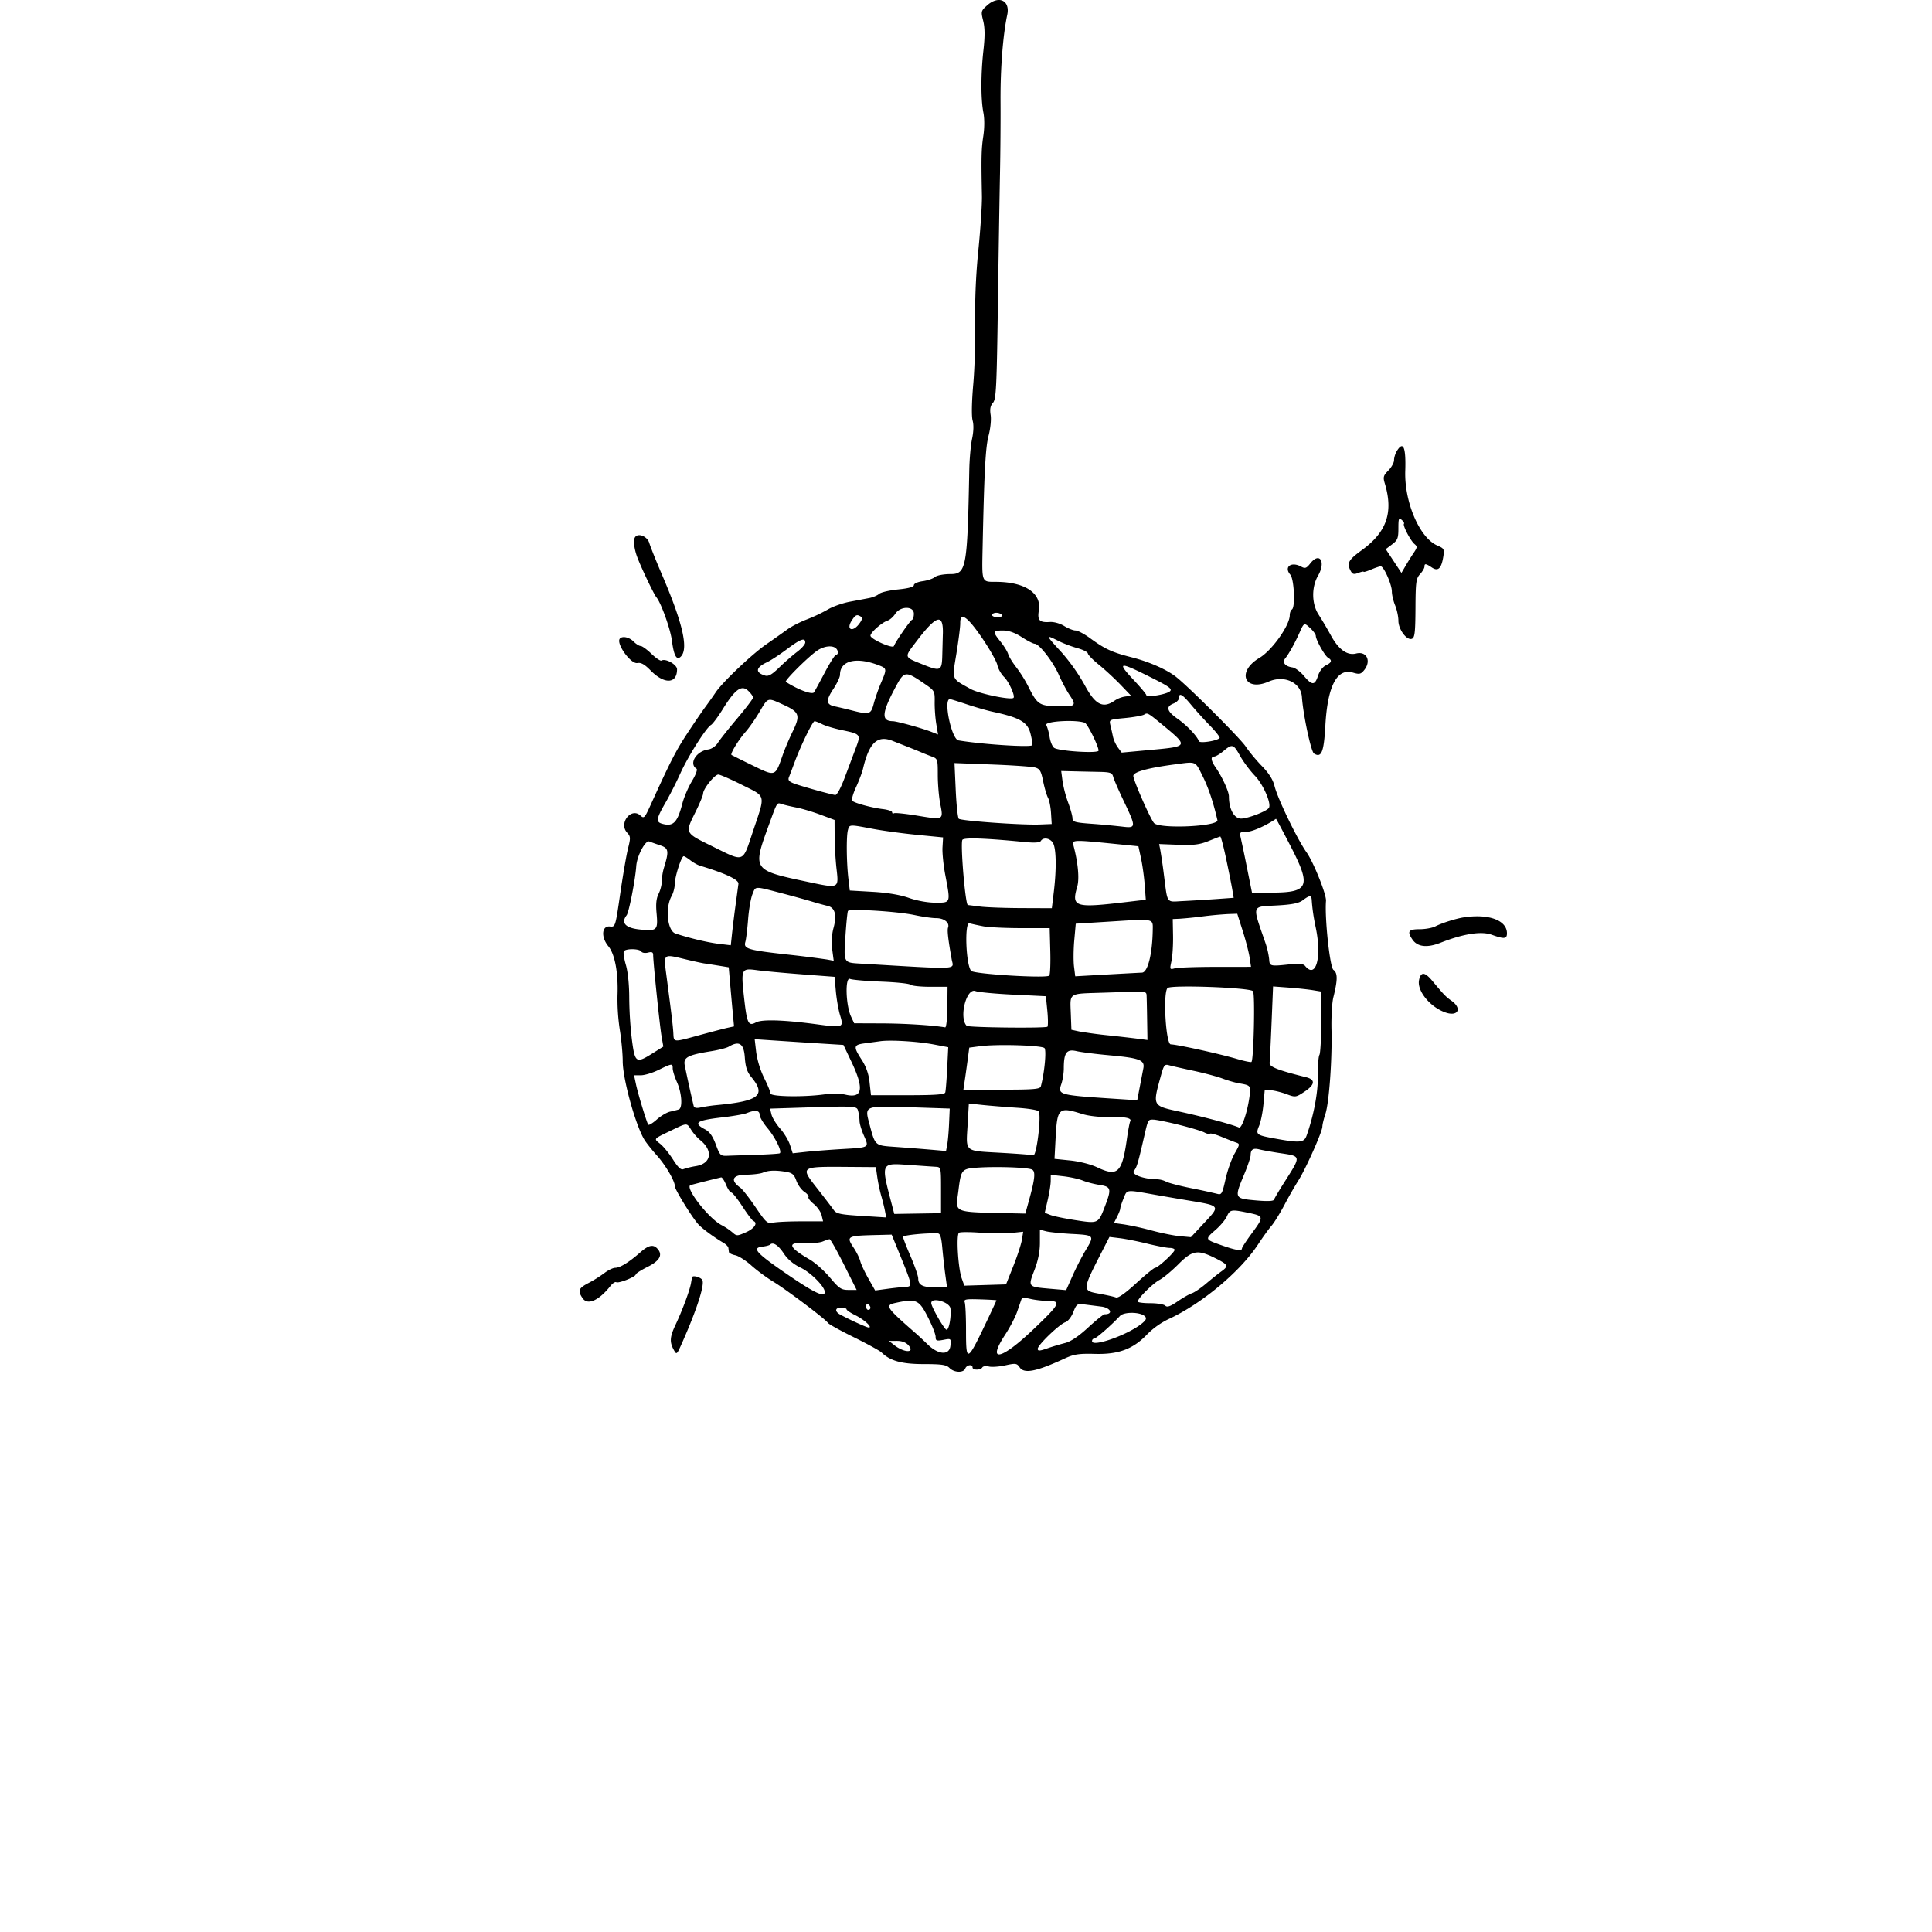 <svg width="100" height="100" fill="none" xmlns="http://www.w3.org/2000/svg">
  <path fill-rule="evenodd" clip-rule="evenodd" d="M51.086.284c-.309.276-.317.308-.196.797.09.362.093.8.013 1.512-.138 1.226-.139 2.547-.003 3.237.061.314.06.793-.006 1.222-.1.663-.11 1.113-.07 3.074.01.44-.073 1.704-.183 2.806a33.348 33.348 0 0 0-.167 3.723c.018.945-.026 2.402-.099 3.238-.08.925-.093 1.657-.033 1.872.062.22.052.572-.027.943-.07.325-.135 1.054-.145 1.621-.098 5.07-.154 5.384-.975 5.384-.353 0-.7.066-.803.153-.1.085-.386.182-.636.216-.253.034-.454.125-.454.204 0 .092-.285.17-.815.223-.448.045-.891.148-.984.23-.093.082-.32.178-.506.214-.186.036-.641.123-1.012.192-.371.07-.883.25-1.138.402a8.46 8.46 0 0 1-1.086.514c-.343.13-.792.361-.999.512a73.67 73.67 0 0 1-1.107.781c-.746.518-2.274 1.97-2.615 2.487-.104.157-.342.492-.528.745-.186.252-.622.892-.97 1.422-.572.877-.84 1.4-1.867 3.658-.307.676-.344.715-.525.548-.482-.444-1.14.4-.69.885.18.193.184.27.05.802-.082.323-.264 1.374-.404 2.336-.254 1.747-.254 1.747-.541 1.718-.42-.043-.465.552-.078 1.02.341.413.52 1.375.475 2.558a10.68 10.68 0 0 0 .12 1.776c.082.504.15 1.233.15 1.62 0 .905.65 3.268 1.113 4.05.093.157.383.524.643.814.47.525.943 1.333.945 1.615 0 .163.864 1.566 1.196 1.944.197.226.8.671 1.321.978.13.077.243.193.251.258l.028.218c.008.055.155.129.327.164.172.035.548.274.835.532.287.257.797.634 1.135.838.67.405 2.713 1.946 2.826 2.132.038.064.644.4 1.346.745.701.346 1.345.7 1.43.784.44.436 1.047.604 2.188.604.93 0 1.168.036 1.33.2.24.246.726.263.815.03.072-.192.378-.238.378-.058 0 .149.415.149.506 0 .038-.064.19-.085.338-.047.147.038.53.011.852-.06.537-.117.598-.108.744.105.236.343.856.22 2.34-.465.47-.217.727-.255 1.574-.233 1.215.032 1.974-.258 2.7-1.028a4.085 4.085 0 0 1 1.064-.759c1.73-.793 3.722-2.452 4.663-3.884.244-.37.555-.803.693-.96.137-.157.44-.647.673-1.088a21.62 21.62 0 0 1 .72-1.26c.37-.576 1.238-2.522 1.24-2.783.001-.107.071-.401.156-.654.192-.57.355-2.824.316-4.372-.016-.641.027-1.389.095-1.661.229-.915.23-1.268.005-1.428-.183-.13-.457-2.678-.384-3.569.027-.328-.644-2.003-1.007-2.514-.482-.68-1.5-2.787-1.658-3.434-.08-.327-.29-.661-.651-1.03-.293-.301-.674-.761-.847-1.022-.275-.416-2.893-3.034-3.585-3.585-.488-.389-1.404-.794-2.316-1.025-1.016-.258-1.374-.423-2.157-.996-.294-.215-.63-.392-.746-.392-.116 0-.38-.104-.585-.232-.21-.13-.53-.22-.735-.207-.546.038-.662-.085-.576-.603.147-.89-.723-1.47-2.21-1.475-.768-.003-.74.071-.7-1.835.083-3.915.149-5.135.31-5.742.096-.365.141-.827.104-1.062-.048-.301-.015-.476.12-.627.165-.187.194-.766.255-5.067.038-2.67.087-5.732.109-6.803.022-1.07.035-2.764.028-3.762-.01-1.671.124-3.403.347-4.45.159-.75-.442-1.027-1.048-.484Zm21.21 23.068c-.077.126-.14.336-.14.465 0 .13-.133.371-.295.536-.26.265-.281.343-.183.67.45 1.494.101 2.513-1.181 3.445-.709.516-.798.679-.588 1.077.092.176.167.197.393.11.154-.06.28-.087.28-.06 0 .027.175-.026.39-.117.214-.091.437-.166.495-.166.159 0 .576.942.576 1.3 0 .17.076.496.169.722.093.226.169.582.169.792 0 .455.437 1.04.701.936.145-.057.176-.325.183-1.583.007-1.358.032-1.54.237-1.762.125-.137.228-.31.228-.384 0-.178.067-.171.382.039.325.217.495.055.594-.565.061-.382.04-.422-.315-.574-.913-.394-1.708-2.248-1.655-3.86.04-1.24-.103-1.573-.44-1.021Zm.373 3.757c-.076.078.335.871.543 1.047.154.13.15.178-.033.45-.114.168-.304.472-.423.676l-.217.371-.406-.615-.407-.615.327-.246c.287-.216.328-.319.328-.83 0-.51.021-.565.171-.438.094.08.147.17.117.2Zm-39.824.746c-.064.17-.013.558.124.942.181.504.871 1.957 1.007 2.119.24.286.725 1.639.802 2.24.097.756.233 1.023.436.852.445-.377.147-1.71-.963-4.295-.297-.693-.586-1.415-.642-1.604-.111-.38-.649-.56-.764-.254Zm34.975 1.308c-.198.252-.267.276-.471.165-.514-.28-.91.015-.561.418.197.228.264 1.685.083 1.799-.062.04-.113.173-.113.297 0 .528-.921 1.825-1.57 2.21-1.197.711-.781 1.776.48 1.226.806-.352 1.668.048 1.719.797.062.911.471 2.83.624 2.926.387.244.512-.063.589-1.442.113-2.047.602-2.99 1.425-2.746.337.1.413.084.584-.128.384-.475.127-.999-.42-.859-.455.116-.902-.205-1.3-.933a19.94 19.94 0 0 0-.639-1.083c-.36-.55-.373-1.416-.03-2.01.42-.724.085-1.256-.4-.637Zm-20.518 2.602c0 .152-.042.294-.094.315-.101.041-.872 1.158-.938 1.358-.051.158-1.21-.355-1.214-.536-.003-.163.59-.684.886-.78.119-.039.297-.197.397-.352.262-.407.963-.41.963-.005Zm4.555.067c.04.065-.055.114-.218.114-.159 0-.288-.051-.288-.114s.098-.115.218-.115.25.052.288.115Zm-7.292.088c.091.059.058.175-.114.394-.335.428-.66.265-.37-.186.2-.313.274-.344.483-.208Zm6.257 1.086c.398.583.759 1.22.801 1.417.042.197.2.475.349.618.244.234.586.991.486 1.08-.141.125-1.786-.216-2.225-.462-1.008-.565-.956-.433-.727-1.843.11-.682.199-1.381.196-1.555-.011-.612.36-.365 1.12.745Zm-2.02-.199-.03 1.144c-.02.77-.097.806-.976.454-1.028-.413-1.01-.352-.368-1.199 1.045-1.379 1.403-1.483 1.375-.399Zm19.045-.268c.143.137.26.305.26.374 0 .202.463 1.03.632 1.13.226.133.191.255-.115.397-.156.073-.325.298-.402.534-.166.512-.308.513-.733.008-.186-.22-.452-.417-.592-.437-.386-.054-.544-.26-.367-.476.187-.23.505-.805.746-1.35.223-.502.231-.505.57-.18Zm-14.96.438c.293.19.594.344.67.344.228 0 .952.931 1.245 1.604.152.346.406.824.566 1.061.368.548.31.597-.677.569-.906-.026-1.006-.097-1.485-1.057a6.797 6.797 0 0 0-.602-.956c-.19-.242-.38-.55-.421-.687-.042-.136-.221-.427-.398-.646-.42-.52-.408-.575.124-.575.302 0 .617.11.978.343Zm-20.797.07c-.23.234.554 1.34.903 1.271.185-.036.374.071.683.386.714.727 1.368.697 1.368-.063 0-.242-.6-.579-.804-.45-.053.033-.286-.123-.518-.347-.231-.223-.484-.407-.561-.407-.078-.001-.242-.105-.366-.23-.218-.223-.567-.302-.705-.16Zm22.723.141c.23.116.658.278.952.359.294.081.538.205.542.276.005.07.263.334.575.586.31.252.813.716 1.115 1.031l.55.573-.303.038a1.382 1.382 0 0 0-.531.2c-.616.44-1.018.239-1.564-.782a9.912 9.912 0 0 0-1.19-1.69c-.858-.932-.864-.954-.146-.59Zm-13.134.07c0 .091-.19.308-.421.482-.232.175-.648.538-.924.808-.372.363-.562.473-.731.42-.527-.16-.492-.415.094-.69.193-.09.655-.393 1.026-.671.71-.534.956-.623.956-.35Zm1.687.524c0 .062-.043.112-.095.112-.052 0-.307.4-.565.887-.259.489-.515.961-.57 1.05-.088.143-.802-.119-1.462-.537-.083-.052 1.03-1.174 1.564-1.575.5-.376 1.128-.34 1.128.063Zm2.165.67c.372.148.375.187.07.893-.13.304-.299.785-.374 1.069-.15.573-.218.593-1.186.344-.278-.07-.65-.159-.824-.194-.46-.093-.48-.303-.086-.897.191-.288.348-.622.348-.74 0-.748.863-.947 2.052-.475Zm14.016.597c.968.484 1.14.608 1.012.73-.171.163-1.224.337-1.224.202 0-.046-.278-.381-.618-.745-.928-.99-.825-1.014.83-.187Zm-11.674.355c.502.345.514.368.506.94-.005.322.033.83.083 1.129l.091.544-.316-.126c-.488-.195-1.808-.56-2.03-.563-.606-.005-.566-.441.164-1.796.438-.812.501-.817 1.502-.128Zm-8.893.7c0 .06-.367.544-.815 1.075-.448.53-.901 1.101-1.007 1.267-.11.175-.32.32-.497.345-.624.085-1.022.74-.608 1 .061.038-.042.317-.236.638-.19.313-.411.83-.494 1.148-.259 1-.472 1.219-1.038 1.064-.343-.093-.32-.256.15-1.075.223-.385.571-1.071.775-1.524.404-.895 1.336-2.37 1.592-2.519.088-.051.364-.423.614-.826.636-1.026.971-1.266 1.311-.942.14.132.253.29.253.35Zm22.674.378c.24.289.684.78.987 1.09.302.311.521.595.486.63-.149.152-1.033.284-1.073.161-.084-.255-.623-.821-1.1-1.157-.559-.39-.624-.633-.213-.792.155-.06.281-.188.281-.284 0-.295.177-.197.632.352Zm-21.088.003c.815.373.871.542.461 1.382-.179.366-.416.927-.526 1.247-.378 1.091-.359 1.085-1.55.503a52.894 52.894 0 0 1-1.088-.54c-.08-.054.361-.78.724-1.192.186-.21.513-.68.727-1.042.45-.763.398-.748 1.252-.358Zm9.473-.03c.443.148 1.059.325 1.368.391 1.388.3 1.782.53 1.932 1.13.076.302.116.57.09.598-.115.116-2.622-.049-3.817-.251-.364-.062-.796-2.138-.445-2.138.036 0 .428.121.872.27Zm10.14 1.069c1.34 1.107 1.337 1.112-.583 1.288l-1.538.142-.196-.264a1.68 1.68 0 0 1-.254-.554 17.86 17.86 0 0 0-.132-.591c-.073-.3-.07-.301.758-.38.457-.044.903-.124.99-.18.168-.105.19-.093.955.539Zm-17.623-.04c.168.085.614.22.992.3 1.01.211 1.017.22.748.938l-.574 1.529c-.202.539-.404.909-.49.898-.25-.032-1.816-.47-2.154-.603-.243-.096-.302-.175-.24-.325.045-.11.176-.455.291-.767.32-.866.933-2.124 1.034-2.124.05 0 .226.07.394.154Zm13.594-.073c.14.055.711 1.21.711 1.439 0 .162-2.1.027-2.308-.148-.088-.074-.19-.323-.225-.553-.036-.23-.114-.509-.174-.62-.106-.199 1.54-.296 1.996-.118Zm-9.95.937.765.3c.278.11.607.243.73.297.125.054.365.15.535.213.3.11.31.141.31.956 0 .464.057 1.137.128 1.495.166.841.178.835-1.16.614-.627-.104-1.182-.162-1.235-.129-.052.033-.095.011-.095-.05 0-.06-.215-.134-.478-.165-.56-.065-1.45-.306-1.584-.428-.052-.047.034-.362.19-.7.155-.338.319-.77.363-.958.316-1.353.743-1.756 1.532-1.445Zm17.993.786c.167.3.51.758.761 1.02.431.447.862 1.434.725 1.66-.107.176-1.09.556-1.439.556-.362 0-.631-.489-.631-1.148 0-.253-.346-1.008-.69-1.504-.244-.353-.269-.554-.07-.56.078-.002.293-.13.479-.285.457-.382.516-.365.865.261Zm-1.93 1.067c.292.59.549 1.36.75 2.249.075.329-3.003.469-3.282.149-.197-.227-1.07-2.215-1.07-2.438 0-.205.728-.408 2.136-.595 1.153-.153 1.054-.196 1.466.635Zm-8.692-.476c.25.068.314.177.42.704.07.343.182.728.25.855.07.127.141.487.16.8l.035.568-.615.024c-.93.037-4.086-.188-4.194-.298-.053-.054-.124-.724-.159-1.49l-.063-1.392 1.936.074c1.064.04 2.068.11 2.23.155Zm3.273.226c.628.012.72.043.776.258.034.134.283.705.552 1.268.646 1.352.642 1.4-.102 1.307a41.138 41.138 0 0 0-1.574-.145c-.857-.062-.984-.1-.984-.284 0-.116-.101-.483-.225-.814a6.202 6.202 0 0 1-.292-1.118l-.067-.516.601.015c.33.009.922.021 1.315.029Zm-18.426.68c1.251.628 1.21.447.556 2.398-.555 1.658-.417 1.607-2.102.778-1.444-.711-1.422-.667-.872-1.78.217-.439.394-.867.394-.953 0-.24.597-.987.787-.983.093.002.65.245 1.237.54Zm2.812 1.168c.278.054.835.22 1.237.37l.73.272.004.852c.002.469.046 1.22.097 1.668.12 1.038.139 1.03-1.474.688-2.879-.608-2.88-.608-2.033-2.935.45-1.236.413-1.177.683-1.092.137.044.477.124.756.177Zm25.574 2.005c1.07 2.07.944 2.39-.939 2.398l-1.061.005-.265-1.317a68.415 68.415 0 0 0-.33-1.575c-.057-.23-.022-.258.314-.26.29-.002.978-.306 1.522-.673.01-.007.352.633.759 1.422Zm-21.638-.905c.525.1 1.561.24 2.302.313l1.346.132-.03.515c-.017.283.048.928.144 1.432.278 1.466.29 1.432-.505 1.432-.403 0-.961-.1-1.377-.247-.454-.16-1.115-.271-1.88-.315l-1.181-.068-.074-.63c-.096-.83-.11-2.168-.024-2.492.08-.304.06-.303 1.279-.072Zm7.828.68c.548.055.825.039.878-.05.13-.214.5-.144.64.123.16.304.174 1.337.035 2.498l-.104.859-1.574-.006c-.866-.003-1.828-.039-2.137-.079-.309-.04-.595-.076-.636-.08-.128-.012-.39-3.092-.286-3.367.05-.133 1.163-.097 3.184.102Zm10.473.881c.136.646.28 1.363.318 1.593l.07.418-.939.067c-.516.036-1.281.082-1.7.102-.873.042-.772.187-.978-1.407a27.896 27.896 0 0 0-.185-1.26l-.058-.286.991.038c.788.03 1.108-.008 1.554-.188.31-.125.589-.233.621-.239.032-.006.17.517.306 1.162Zm-29.3-.707c.447.15.47.288.193 1.183a2.708 2.708 0 0 0-.103.664c0 .183-.075.48-.168.663-.118.233-.15.526-.106.996.081.89.031.94-.85.853-.755-.075-1.007-.34-.699-.737.12-.153.449-1.835.498-2.542.037-.537.477-1.363.68-1.277.076.033.326.121.555.197Zm23.416-.086 1.341.135.136.63c.075.346.16.97.191 1.384l.056.754-1.139.134c-2.526.298-2.717.234-2.412-.804.123-.418.044-1.259-.205-2.184-.065-.241.084-.245 2.032-.049Zm-21.851.861c.148.116.37.242.493.279 1.334.402 2.023.727 1.996.942-.016.126-.082.616-.147 1.088a59.757 59.757 0 0 0-.183 1.475l-.065.615-.6-.072c-.592-.07-1.55-.299-2.266-.538-.42-.141-.54-1.327-.197-1.938.089-.157.162-.441.164-.63.004-.38.343-1.432.462-1.432.041 0 .195.095.343.211Zm4.823 1.73c.526.138 1.183.32 1.462.405.278.085.644.186.813.224.393.087.497.477.31 1.157-.086.314-.11.737-.064 1.098l.077.586-.372-.068a55.723 55.723 0 0 0-2.058-.257c-2.02-.226-2.246-.295-2.144-.65.04-.14.105-.667.143-1.171.038-.504.14-1.09.226-1.301.176-.43.056-.428 1.607-.023Zm27.34.321c.028.435.094.894.207 1.428.325 1.544.013 2.68-.546 1.993-.094-.114-.292-.14-.717-.095-1.111.12-1.123.117-1.148-.261a4.19 4.19 0 0 0-.2-.86c-.687-1.998-.736-1.843.615-1.919.77-.043 1.12-.113 1.326-.268.355-.266.447-.269.463-.018Zm-20.57.782c.414.09.926.163 1.138.163.406 0 .702.239.608.49-.05.133.005.616.19 1.651.098.54.527.522-4.731.211-.872-.051-.863-.034-.77-1.421.044-.67.103-1.256.13-1.303.078-.13 2.575.023 3.434.21Zm16.998.822c.155.488.316 1.107.356 1.375l.074.486-1.837.002c-1.01 0-1.96.035-2.108.075-.263.072-.268.061-.173-.373.054-.247.09-.837.082-1.313l-.016-.865.357-.016a21.3 21.3 0 0 0 1.201-.122 18.652 18.652 0 0 1 1.313-.121l.468-.016.283.888Zm11.431-.698c-.404.062-1.135.295-1.462.465-.154.08-.521.146-.815.146-.58.001-.657.115-.365.54.259.376.756.433 1.436.166 1.192-.47 2.118-.616 2.662-.42.655.235.794.22.79-.084-.01-.67-.957-1.013-2.246-.813Zm-16.088.653c-.019 1.244-.258 2.192-.556 2.205-.154.006-.995.052-1.868.1l-1.588.09-.063-.502c-.035-.276-.029-.889.013-1.361l.077-.86 1.855-.115c2.22-.14 2.139-.156 2.13.443Zm-8.765-.192c.278.052 1.164.094 1.968.094h1.462l.032 1.193c.018.656-.007 1.226-.056 1.266-.174.146-3.873-.08-4.036-.245-.276-.281-.36-2.543-.09-2.465.117.034.442.105.72.157Zm-17.707 1.306c.042.068.197.093.344.055.208-.053.27-.022.27.134.003.389.34 3.643.432 4.184l.094.545-.546.343c-.871.546-.922.511-1.083-.717a19.948 19.948 0 0 1-.136-2.156c0-.66-.068-1.333-.173-1.692-.095-.328-.143-.646-.105-.708.092-.152.81-.143.903.012Zm2.3.405c.402.097.832.191.956.209.124.017.46.07.747.116l.522.085.066.762c.036.419.098 1.107.137 1.53l.072.767-.322.07c-.177.038-.828.208-1.447.377-1.402.384-1.345.388-1.372-.092-.02-.371-.088-.932-.364-3.03-.146-1.103-.175-1.08 1.005-.794Zm6.017.775 1.686.128.067.744c.037.41.134.964.215 1.232.199.654.17.666-1.155.487-1.736-.235-2.887-.272-3.196-.104-.39.213-.465.061-.61-1.238-.172-1.535-.153-1.576.661-1.465.355.048 1.404.145 2.332.215Zm31.94.293c-.12.553.57 1.402 1.365 1.68.656.23.878-.207.31-.608-.291-.206-.378-.295-.986-1.024-.395-.474-.595-.488-.69-.048Zm-27.836.084c.773.029 1.454.1 1.513.16.059.058.514.106 1.012.107h.905l-.01 1.06c-.005.582-.055 1.05-.112 1.04-.641-.11-2.068-.2-3.25-.205l-1.46-.006-.16-.341c-.277-.587-.32-2.065-.056-1.956.117.048.845.112 1.618.14Zm19.242.496c.11.164.036 3.54-.081 3.66-.028.028-.365-.041-.75-.154-.907-.267-3.1-.75-3.425-.754-.26-.004-.413-2.664-.17-2.916.171-.177 4.3-.024 4.426.164Zm3.082-.056.45.074-.003 1.566c0 .86-.043 1.631-.093 1.712-.05.08-.086.57-.08 1.088.009.87-.214 2.048-.584 3.09-.13.368-.344.388-1.633.153-.981-.179-1.013-.205-.819-.674.084-.202.183-.702.22-1.112l.067-.745.338.032c.185.017.545.108.8.204.45.168.476.164.931-.14.537-.358.56-.62.067-.742-1.463-.362-1.91-.539-1.885-.745.013-.117.06-1.053.102-2.082l.077-1.87.797.059c.439.032 1 .092 1.248.132Zm-15.494.233 1.69.082.073.734c.04.404.045.783.009.842-.055.09-4.093.046-4.182-.045-.411-.419-.015-1.98.456-1.797.145.056 1.024.14 1.954.184Zm6.902.023c.006.11.02.678.028 1.262l.017 1.063-.45-.06a88.28 88.28 0 0 0-1.575-.18 21.892 21.892 0 0 1-1.518-.205l-.393-.085-.033-.88c-.039-1.037-.12-.983 1.55-1.035.588-.018 1.36-.044 1.716-.057.546-.02.648.008.658.177Zm-16.82 2.51 1.129.07.418.879c.665 1.401.572 1.903-.314 1.695-.248-.058-.728-.066-1.069-.017-1.067.152-2.81.125-2.81-.045 0-.081-.15-.442-.33-.802a4.655 4.655 0 0 1-.41-1.33l-.079-.677 1.168.078c.643.043 1.676.11 2.297.149Zm5.806.046.748.143-.055 1.099c-.03.604-.075 1.163-.099 1.242-.032.107-.522.143-1.944.143h-1.9l-.074-.661a2.594 2.594 0 0 0-.408-1.174c-.44-.677-.424-.774.143-.849l.815-.111c.527-.076 1.95.01 2.774.168Zm-9.782.665c.037.514.118.757.343 1.03.774.937.397 1.239-1.804 1.444a8.1 8.1 0 0 0-.815.12c-.23.05-.343.027-.371-.079a73.76 73.76 0 0 1-.463-2.104c-.078-.407.16-.533 1.373-.728.386-.062.79-.166.9-.231.548-.325.786-.17.837.548Zm15.511-.477c.111.113 0 1.289-.188 1.98-.04.145-.362.172-2.027.172h-1.981l.076-.515c.042-.283.11-.773.152-1.088l.076-.573.562-.074c.866-.115 3.188-.046 3.33.098Zm3.33.37c1.58.14 1.868.248 1.79.666l-.19.989-.129.674-1.141-.074c-2.927-.191-2.979-.205-2.788-.764.07-.205.128-.568.128-.806 0-.82.144-1.016.66-.898.247.057.998.152 1.67.212Zm-22.573.682c0 .119.1.441.223.716.252.566.3 1.343.087 1.41a7.4 7.4 0 0 1-.448.112c-.17.038-.481.224-.694.414-.213.19-.41.306-.437.256-.095-.17-.523-1.58-.627-2.065l-.104-.487.353-.001c.195-.001.607-.126.916-.278.696-.341.731-.345.731-.077Zm26.934.118c.557.118 1.24.3 1.518.404.279.104.658.215.844.246.629.106.638.118.557.704-.113.815-.399 1.65-.543 1.587-.378-.165-1.787-.542-3.05-.817-1.446-.315-1.427-.279-.99-1.868.148-.54.196-.603.41-.541.133.038.698.166 1.254.285Zm-9.127 1.918c.643.042 1.124.125 1.148.198.12.363-.127 2.301-.288 2.262-.092-.023-.867-.082-1.723-.13-1.865-.106-1.764-.02-1.681-1.418l.066-1.132.686.074c.377.04 1.183.106 1.792.146Zm-8.206.181c.037.142.068.368.07.503 0 .135.099.468.218.74.286.65.312.632-1.085.713-.667.039-1.523.105-1.902.146l-.69.075-.139-.43c-.077-.237-.307-.62-.512-.85-.204-.23-.405-.557-.447-.725l-.075-.307 1.164-.037c3.369-.108 3.324-.11 3.398.172Zm4.704.632c-.018.425-.062.919-.096 1.099l-.062.327-.804-.07c-.442-.038-1.25-.101-1.796-.14-1.112-.081-1.054-.03-1.378-1.24-.238-.893-.237-.893 2.138-.814l2.032.067-.034.771Zm-9.806-.452c0 .115.178.42.396.68.419.498.784 1.247.643 1.318-.046.023-.59.058-1.208.077-.618.02-1.294.042-1.501.05-.356.014-.39-.02-.599-.588-.157-.425-.319-.654-.551-.776-.643-.338-.459-.468.883-.623.56-.064 1.136-.165 1.28-.224.423-.173.657-.142.657.086Zm16.71-.034c.323.101.907.166 1.408.155.839-.018 1.17.055 1.061.234-.03.05-.109.472-.175.938-.245 1.713-.477 1.93-1.528 1.432-.328-.156-.924-.308-1.393-.356l-.82-.084.06-1.125c.083-1.515.16-1.581 1.387-1.194Zm5.001.558c.592.147 1.18.325 1.307.394s.258.098.291.064c.033-.033.306.04.605.165.3.125.639.257.753.295.194.065.19.1-.08.566-.157.274-.37.871-.471 1.328-.17.757-.206.823-.427.76a32.275 32.275 0 0 0-1.332-.29c-.6-.12-1.19-.274-1.314-.341a1.125 1.125 0 0 0-.45-.122c-.69 0-1.38-.25-1.219-.441.15-.178.21-.38.534-1.793.198-.862.196-.86.471-.856.141.002.74.123 1.332.27Zm-25.246.27c.112.173.316.406.455.517.684.549.583 1.213-.204 1.346a4.017 4.017 0 0 0-.66.159c-.126.055-.276-.083-.539-.497-.2-.315-.496-.678-.657-.807-.35-.28-.377-.244.53-.681.883-.426.827-.424 1.075-.037Zm30.412 1.185c1.192.182 1.18.102.228 1.602-.24.38-.456.745-.478.813-.027.082-.34.095-.963.039-1.094-.099-1.099-.11-.586-1.338.186-.444.337-.896.337-1.005 0-.29.13-.377.449-.295.155.04.611.122 1.013.184Zm-17.768.716c.28.018.281.02.281 1.21v1.192l-1.21.019-1.21.02-.107-.41c-.597-2.276-.616-2.231.896-2.124.588.042 1.195.084 1.35.093Zm-3.019.533c.04.283.133.722.206.974.073.252.16.606.194.786l.062.329-1.28-.08c-1.113-.07-1.302-.111-1.445-.316-.09-.13-.458-.61-.815-1.066-.933-1.19-.958-1.173 1.655-1.153l1.35.01.073.516Zm7.992-.397c.21.082.177.458-.139 1.6l-.19.687-.494-.011c-3.376-.078-3.116.024-2.97-1.168.139-1.13.158-1.152 1.092-1.206.977-.056 2.444-.003 2.7.098Zm-12.723.124c.332.056.428.137.542.46.077.215.262.473.411.573.15.1.247.223.216.274-.031.051.093.213.275.36.181.147.365.409.406.582l.076.315h-1.122c-.618 0-1.272.03-1.454.067-.309.063-.369.01-.918-.798-.323-.476-.68-.932-.792-1.013-.532-.38-.41-.661.29-.67.36-.004.756-.052.88-.106.274-.12.655-.134 1.19-.044Zm15.365.452c.198.082.59.184.871.227.6.092.627.199.278 1.108-.345.9-.341.898-1.513.718-.557-.086-1.146-.207-1.308-.27l-.294-.114.154-.666c.084-.367.155-.809.155-.983l.002-.316.647.074c.355.04.809.14 1.008.222Zm-18.46.222c.09.22.213.4.272.4.059 0 .316.323.572.717.256.393.51.733.566.754.25.095.059.39-.377.583-.457.201-.488.202-.703.008a3.212 3.212 0 0 0-.563-.376c-.681-.35-1.94-1.983-1.6-2.075a66.98 66.98 0 0 1 1.578-.397c.05-.008.164.165.255.386Zm22.26.524c.309.055 1.017.177 1.574.27 1.799.3 1.77.26.871 1.222l-.646.693-.563-.05c-.309-.028-.967-.16-1.462-.294a14.833 14.833 0 0 0-1.43-.316l-.529-.073.164-.324c.09-.178.165-.371.165-.43 0-.058.077-.295.172-.526.191-.466.089-.455 1.683-.172Zm4.8.93c.784.166.788.193.146 1.064-.277.376-.504.724-.504.773 0 .15-.321.099-1.076-.17-.852-.302-.851-.3-.283-.796.242-.211.504-.524.58-.696.159-.354.232-.365 1.137-.174Zm-12.29 1.037.608-.064-.065.41c-.036.226-.236.84-.444 1.364l-.379.953-1.08.033-1.078.033-.135-.377c-.189-.53-.292-2.269-.14-2.364.066-.042.566-.042 1.113 0 .546.042 1.266.047 1.6.012Zm3.132.051c1.171.065 1.176.07.704.852-.185.306-.486.894-.67 1.307l-.334.75-.876-.076c-1.107-.097-1.101-.09-.765-.964.188-.489.282-.958.282-1.41v-.68l.31.082c.17.045.776.108 1.349.14Zm-6.71.724c.037.408.107 1.036.156 1.395l.089.652-.605-.004c-.664-.004-.887-.122-.887-.465 0-.124-.177-.636-.393-1.137-.217-.502-.394-.959-.394-1.016 0-.086 1.205-.205 1.8-.177.124.006.185.202.234.752Zm-2.446-.26c.978 2.398.95 2.247.43 2.284a18.51 18.51 0 0 0-.88.1l-.58.078-.349-.615c-.192-.338-.381-.744-.421-.901-.04-.158-.19-.466-.336-.685-.404-.612-.366-.633 1.214-.671l.747-.019.175.43Zm13.057.039c.491.12 1.01.22 1.153.22.143 0 .26.045.26.1 0 .132-.867.93-1.01.93-.059 0-.501.362-.983.803-.567.52-.935.778-1.044.733-.093-.038-.485-.126-.872-.196-.886-.16-.886-.164.17-2.225l.366-.714.533.065c.294.035.936.163 1.427.284ZM43.68 65.45l.66 1.317h-.422c-.373 0-.484-.074-.956-.637-.294-.35-.766-.771-1.049-.936-1.117-.648-1.196-.906-.262-.853.356.02.773-.016.928-.08.155-.062.317-.118.36-.121.044-.004.377.585.741 1.31Zm-3.109-.567c.2.303.5.555.87.732.525.25 1.25.981 1.25 1.26 0 .304-.551.041-1.989-.947-1.58-1.087-1.804-1.342-1.231-1.404.177-.02.351-.066.388-.103.15-.152.424.026.712.462Zm-7.438-.054c-.57.502-1.038.791-1.283.792-.118 0-.371.122-.563.27a6.576 6.576 0 0 1-.825.518c-.52.27-.57.402-.303.79.258.376.837.12 1.436-.634.113-.142.25-.231.302-.198.119.075 1.01-.279 1.01-.401 0-.049.279-.227.62-.397.637-.318.797-.635.483-.956-.214-.217-.454-.158-.877.216Zm29.762.29c.683.341.715.41.312.697-.159.114-.511.396-.784.627-.272.232-.602.456-.733.498-.132.042-.466.233-.743.424-.373.256-.537.313-.63.218-.07-.071-.42-.129-.78-.129-.358 0-.65-.039-.648-.086.005-.167.784-.94 1.13-1.121.193-.102.63-.465.97-.806.73-.731.994-.776 1.906-.322Zm-27.072.99a8.874 8.874 0 0 0-.058.314c-.066.374-.445 1.397-.787 2.121-.308.652-.329.908-.109 1.314.154.282.157.28.458-.401.736-1.667 1.138-2.909 1.033-3.188-.057-.15-.501-.283-.537-.16Zm18.424 1.228c.697.004.623.15-.731 1.443-1.706 1.629-2.46 1.783-1.49.305.247-.378.526-.912.62-1.188l.218-.633c.033-.094.172-.103.476-.031.236.055.644.102.907.104Zm-2.671-.032c0 .012-.178.398-.396.859-1.133 2.394-1.179 2.42-1.179.683 0-.693-.03-1.34-.067-1.44-.059-.154.05-.175.787-.152.47.015.855.037.855.05Zm-3.563.842c.227.444.414.914.414 1.044 0 .208.046.227.401.16.4-.077.401-.076.366.301-.049.51-.616.481-1.174-.06-.205-.2-.49-.466-.635-.592-1.524-1.33-1.596-1.438-1.039-1.56 1.07-.233 1.217-.17 1.667.707Zm1.182-.417c.048.427-.075 1.099-.2 1.099-.11 0-.793-1.19-.793-1.38 0-.33.955-.06.993.28Zm-4.142-.04a.11.11 0 0 1-.112.108c-.062 0-.113-.08-.113-.179 0-.098.05-.147.113-.108.061.04.112.12.112.179Zm11.956-.06c.487.063.627.397.166.397-.06 0-.446.31-.858.69-.498.459-.9.727-1.199.8a12.47 12.47 0 0 0-.928.28c-.384.133-.478.137-.478.016 0-.195 1.124-1.276 1.43-1.375.134-.043.312-.27.412-.523.162-.412.205-.444.545-.4l.91.115Zm-13.192.139c.001.047.203.184.448.304.46.224.916.641.702.641-.103 0-.958-.388-1.482-.673-.288-.156-.265-.358.04-.358.16 0 .292.039.292.086Zm15.444.365c.1.102.063.19-.15.365-.72.592-2.587 1.253-2.587.917 0-.071.049-.13.108-.13.1 0 .902-.702 1.338-1.172.21-.225 1.064-.211 1.29.02Zm-12.24 1.497c.36.404-.216.399-.733-.007l-.279-.218.404-.002c.265-.002.475.077.609.227Z" fill="#000"/>
</svg>
